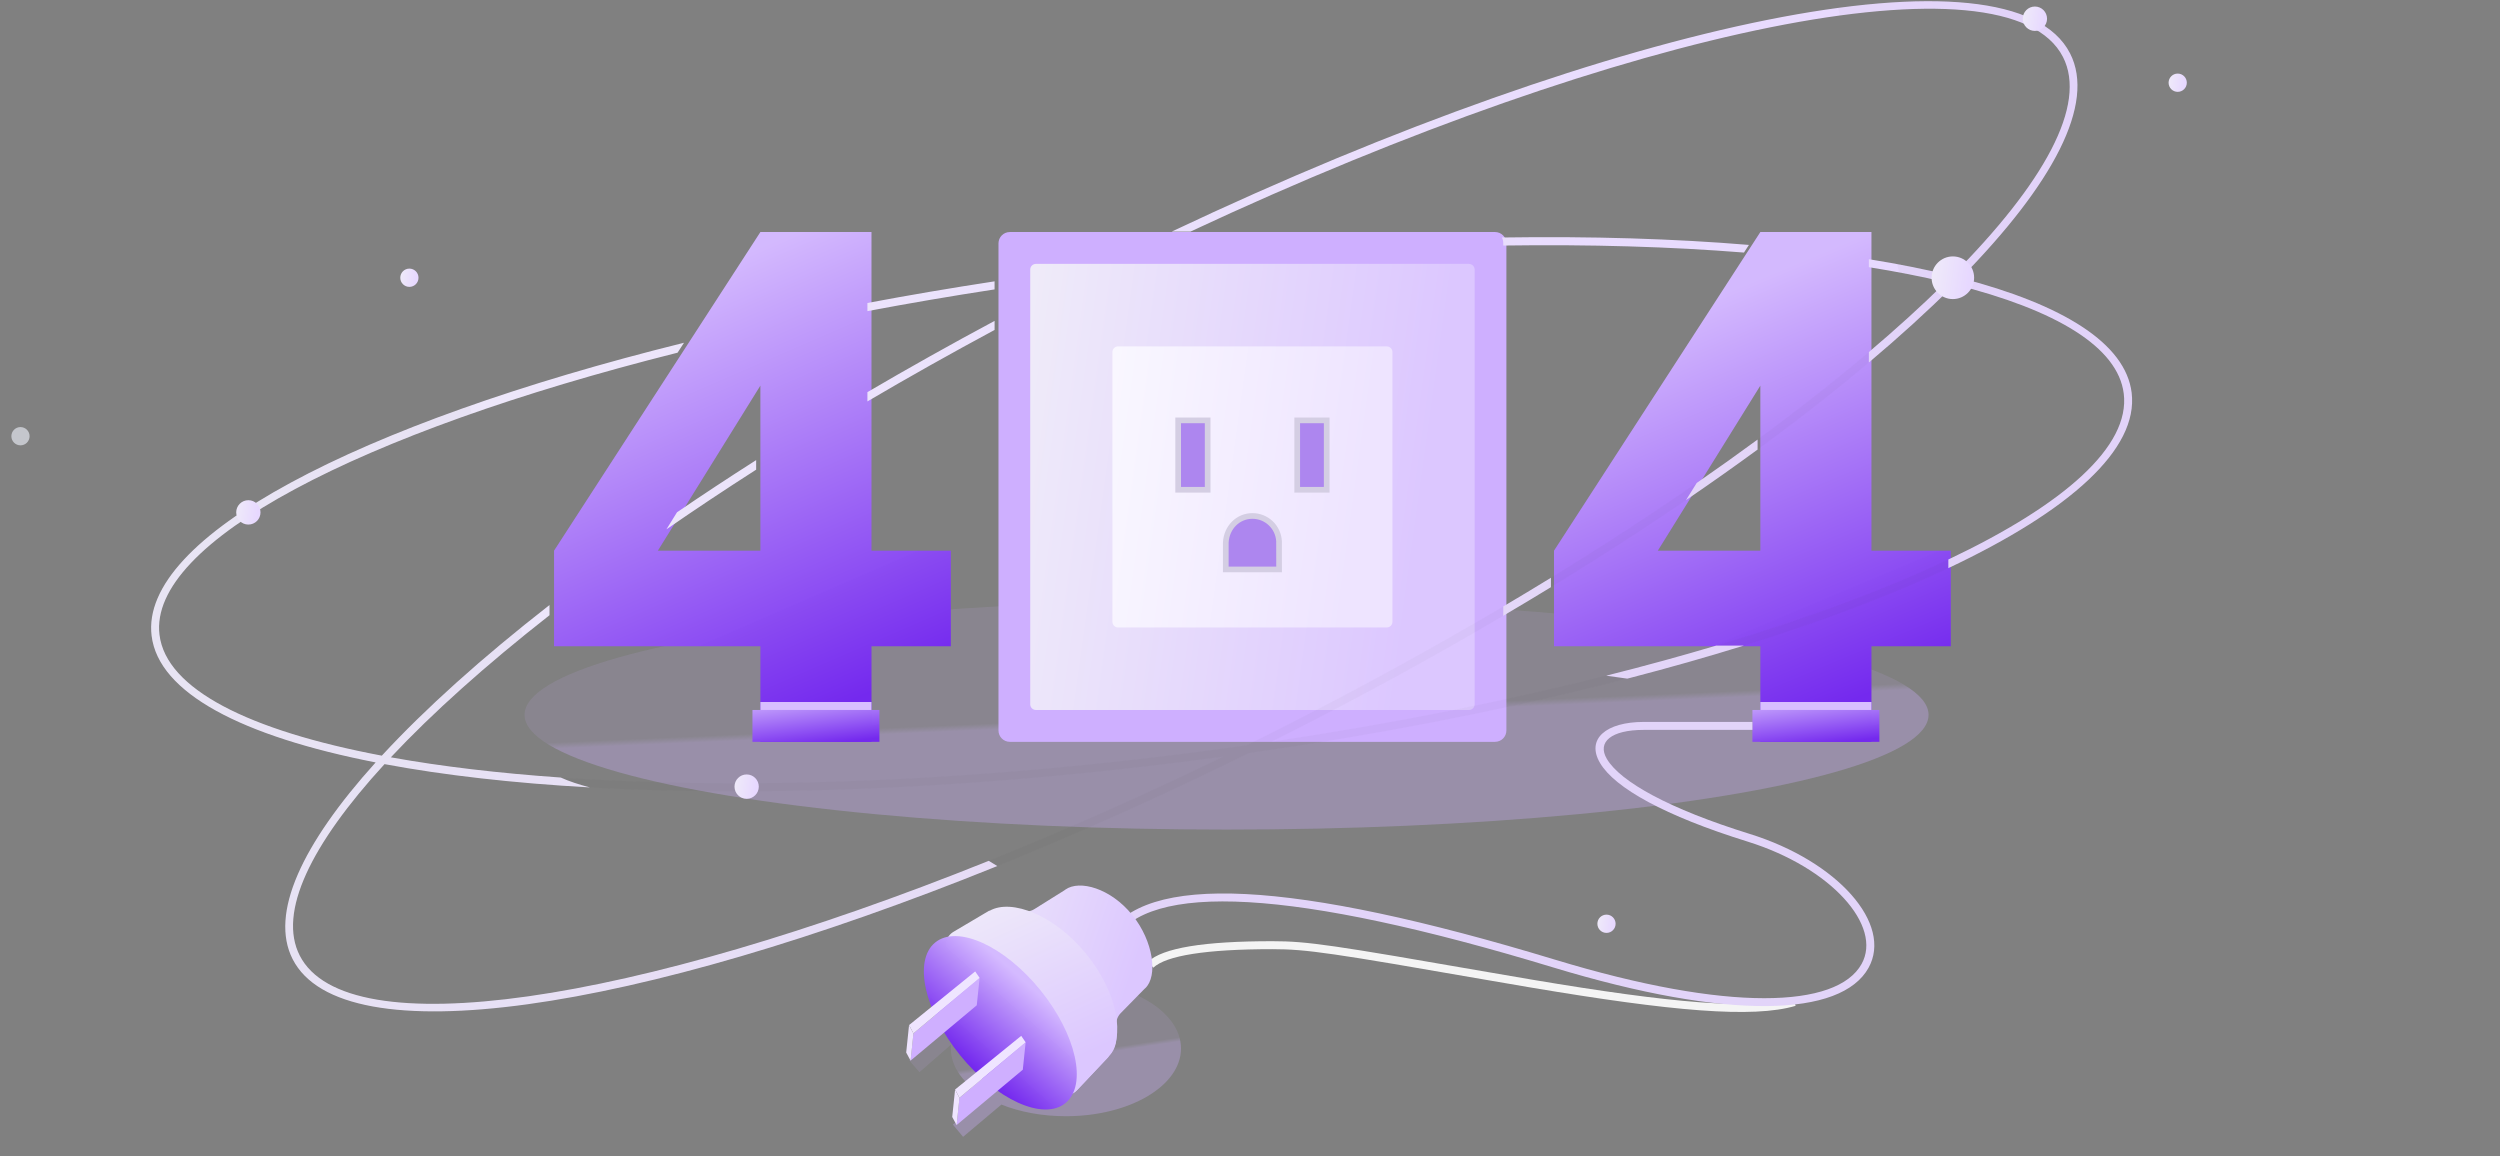 <svg width="320" height="148" viewBox="0 0 320 148" fill="none" xmlns="http://www.w3.org/2000/svg">
<rect x="0" y="0" width="320" height="148" fill="#808080" stroke="none"/>
<ellipse cx="157" cy="91.5" rx="89.856" ry="14.688" fill="url(#paint0_linear_658_75789)"/>
<path d="M191.364 29.7H129.259C128.456 29.7 127.805 30.351 127.805 31.155V93.501C127.805 94.304 128.456 94.955 129.259 94.955H191.364C192.167 94.955 192.818 94.304 192.818 93.501V31.155C192.818 30.351 192.167 29.7 191.364 29.7Z" fill="url(#paint1_linear_658_75789)"/>
<path d="M188.028 33.779H132.595C132.194 33.779 131.868 34.104 131.868 34.506V90.149C131.868 90.551 132.194 90.877 132.595 90.877H188.028C188.429 90.877 188.755 90.551 188.755 90.149V34.506C188.755 34.104 188.429 33.779 188.028 33.779Z" fill="url(#paint2_linear_658_75789)"/>
<path d="M177.505 44.338H143.117C142.715 44.338 142.39 44.664 142.39 45.066V79.59C142.39 79.991 142.715 80.317 143.117 80.317H177.505C177.907 80.317 178.232 79.991 178.232 79.59V45.066C178.232 44.664 177.907 44.338 177.505 44.338Z" fill="url(#paint3_linear_658_75789)"/>
<path d="M154.58 53.807H150.805V62.691H154.58V53.807Z" fill="#AD86EF" stroke="url(#paint4_linear_658_75789)" stroke-width="0.727"/>
<path d="M169.818 53.807H166.043V62.691H169.818V53.807Z" fill="#AD86EF" stroke="url(#paint5_linear_658_75789)" stroke-width="0.727"/>
<path fill-rule="evenodd" clip-rule="evenodd" d="M160.312 66.043C161.217 66.043 162.041 66.397 162.652 66.975C163.268 67.558 163.668 68.37 163.717 69.275L163.723 72.887H156.9V69.455C156.952 68.469 157.345 67.625 157.944 67.024C158.559 66.406 159.393 66.043 160.312 66.043Z" fill="#AD86EF" stroke="url(#paint6_linear_658_75789)" stroke-width="0.727"/>
<path fill-rule="evenodd" clip-rule="evenodd" d="M239.546 29.7L239.546 70.484L249.705 70.484V82.72L239.546 82.719L239.546 94.955H225.325L225.324 82.719L198.913 82.72V70.484L225.325 29.7H239.546ZM225.324 49.359L212.203 70.484H225.324V49.359Z" fill="url(#paint7_linear_658_75789)"/>
<path fill-rule="evenodd" clip-rule="evenodd" d="M111.551 29.7L111.551 70.484L121.71 70.484V82.72L111.551 82.719L111.551 94.955H97.33L97.329 82.719L70.918 82.72V70.484L97.33 29.7H111.551ZM97.329 49.359L84.208 70.484H97.329V49.359Z" fill="url(#paint8_linear_658_75789)"/>
<path fill-rule="evenodd" clip-rule="evenodd" d="M136.439 125.543C144.574 125.543 151.169 129.424 151.169 134.21C151.169 138.997 144.574 142.877 136.439 142.877C133.378 142.877 130.534 142.327 128.179 141.387L123.275 145.515L121.97 143.953L126.165 140.42C123.417 138.846 121.71 136.645 121.71 134.21C121.71 134.042 121.718 133.876 121.734 133.711L117.692 137.238L116.359 135.699L127.093 126.334L127.824 127.18C130.247 126.15 133.223 125.543 136.439 125.543Z" fill="url(#paint9_linear_658_75789)"/>
<path d="M240.562 90.877H224.309V94.955H240.562V90.877Z" fill="url(#paint10_linear_658_75789)"/>
<path d="M239.547 89.857H225.325V90.877H239.547V89.857Z" fill="#D8BEFF"/>
<path d="M112.567 90.877H96.314V94.955H112.567V90.877Z" fill="url(#paint11_linear_658_75789)"/>
<path d="M111.552 89.857H97.33V90.877H111.552V89.857Z" fill="#D8BEFF"/>
<path d="M147.626 123.863C149.263 122.317 154.379 121.493 162.851 121.493C167.302 121.493 170.484 121.987 190.639 125.493C192.651 125.843 194.346 126.134 195.969 126.407C213.942 129.433 224.382 130.366 229.836 128.746L229.547 127.768C224.311 129.323 213.914 128.394 196.137 125.402C194.517 125.129 192.823 124.838 190.813 124.489C170.538 120.962 167.393 120.473 162.851 120.473C154.1 120.473 148.834 121.321 146.93 123.12L147.626 123.863Z" fill="#F4F4F4"/>
<path d="M224.309 92.406H210.404C205.588 92.406 202.984 94.582 204.806 97.666C206.696 100.866 213.124 104.439 223.651 107.711C234.441 111.064 240.989 118.544 238.28 123.395C235.117 129.061 221.26 129.579 199.06 122.843C165.387 112.626 146.275 111.595 141.583 120.014L142.47 120.512C146.799 112.745 165.611 113.759 198.766 123.819C221.395 130.685 235.673 130.151 239.167 123.894C242.298 118.285 235.267 110.254 223.951 106.737C213.65 103.535 207.403 100.063 205.68 97.146C204.394 94.969 206.24 93.426 210.404 93.426H224.309V92.406Z" fill="#E2D4F9"/>
<path fill-rule="evenodd" clip-rule="evenodd" d="M144.921 117.104C147.682 120.512 148.21 124.962 146.599 126.485L146.483 126.587L143.451 129.679C142.975 130.165 142.795 130.858 142.877 131.534C143.06 133.054 142.819 134.341 141.963 135.136L141.881 135.206L141.89 135.199C141.899 135.191 141.912 135.193 141.919 135.202C141.925 135.21 141.925 135.221 141.918 135.228L137.894 139.502C137.03 140.421 135.542 140.319 134.81 139.293L122.302 121.755C121.619 120.798 121.906 119.46 122.922 118.867L126.797 116.604C126.81 116.596 126.827 116.599 126.837 116.611C126.846 116.622 126.862 116.625 126.875 116.618C127.831 116.129 129.149 116.165 130.591 116.582C131.197 116.758 131.854 116.707 132.389 116.373L136.254 113.955L136.372 113.866C138.182 112.586 142.158 113.692 144.921 117.104Z" fill="url(#paint12_linear_658_75789)"/>
<path fill-rule="evenodd" clip-rule="evenodd" d="M139.053 122.127C143.134 127.166 144.045 132.861 141.851 135.297C141.848 135.3 141.848 135.306 141.851 135.309C141.854 135.313 141.853 135.318 141.85 135.322L137.829 139.577C136.986 140.47 135.545 140.398 134.794 139.427L121.479 122.219C120.743 121.267 121.007 119.886 122.041 119.274L126.617 116.565C126.627 116.559 126.64 116.561 126.647 116.571C126.655 116.58 126.667 116.582 126.677 116.576C129.483 114.982 135.038 117.168 139.053 122.127Z" fill="url(#paint13_linear_658_75789)"/>
<path d="M122.902 135.079C127.502 140.759 133.532 143.501 136.37 141.203C139.208 138.905 137.78 132.436 133.18 126.756C128.58 121.075 122.55 118.333 119.712 120.631C116.873 122.93 118.302 129.398 122.902 135.079Z" fill="url(#paint14_linear_658_75789)"/>
<path fill-rule="evenodd" clip-rule="evenodd" d="M131.282 133.416L130.919 136.921L122.445 144.006L122.807 140.517L131.282 133.416Z" fill="#CFAFFF"/>
<path fill-rule="evenodd" clip-rule="evenodd" d="M131.283 133.416L130.716 132.587L122.252 139.456L122.813 140.514L131.283 133.416Z" fill="#EFE5FF"/>
<path fill-rule="evenodd" clip-rule="evenodd" d="M122.249 139.468L122.813 140.527L122.45 144.019L121.884 142.972L122.249 139.468Z" fill="#EFE5FF"/>
<path fill-rule="evenodd" clip-rule="evenodd" d="M125.391 125.17L125.027 128.675L116.554 135.761L116.916 132.271L125.391 125.17Z" fill="#CFAFFF"/>
<path fill-rule="evenodd" clip-rule="evenodd" d="M125.392 125.17L124.824 124.341L116.36 131.21L116.922 132.268L125.392 125.17Z" fill="#EFE5FF"/>
<path fill-rule="evenodd" clip-rule="evenodd" d="M116.357 131.222L116.922 132.281L116.558 135.773L115.993 134.726L116.357 131.222Z" fill="#EFE5FF"/>
<path d="M2.621 57.004C3.266 57.004 3.788 56.48 3.788 55.834C3.788 55.188 3.266 54.664 2.621 54.664C1.977 54.664 1.455 55.188 1.455 55.834C1.455 56.48 1.977 57.004 2.621 57.004Z" fill="#C4C6CC"/>
<path d="M87.552 43.873L86.729 45.144C46.078 55.356 18.962 69.425 20.416 81.26C21.267 88.198 31.832 93.506 48.873 96.725C54.415 90.718 61.672 84.201 70.337 77.442L70.338 78.748C62.194 85.131 55.335 91.274 50.027 96.937C56.453 98.097 63.76 98.967 71.782 99.526C72.82 100.002 74.114 100.424 75.519 100.793C65.699 100.24 56.843 99.234 49.219 97.808C39.738 108.146 35.564 116.813 38.363 122.306C44.359 134.074 80.949 128.513 126.563 110.186C126.902 110.399 127.267 110.625 127.655 110.855C81.185 129.641 43.831 135.278 37.456 122.768C34.505 116.974 38.606 108.094 48.084 97.59C30.937 94.236 20.304 88.7 19.406 81.384C17.854 68.745 45.772 54.233 87.552 43.873ZM208.606 86.785L208.287 86.866C207.286 86.728 206.376 86.601 205.595 86.487C210.488 85.257 215.183 83.972 219.655 82.641L223.203 82.641C218.581 84.076 213.705 85.461 208.606 86.785ZM198.521 73.953L198.521 75.159C196.519 76.381 194.484 77.602 192.418 78.819L192.418 77.627C194.485 76.405 196.52 75.18 198.521 73.953ZM264.973 6.842C268.255 13.281 262.821 23.535 250.977 35.592C264.104 38.995 272.078 43.972 272.851 50.265C273.741 57.512 264.939 65.376 249.388 72.72L249.387 71.617C264.262 64.565 272.667 57.116 271.841 50.389C271.109 44.425 263.202 39.666 250.174 36.403L249.878 36.698C246.73 39.828 243.162 43.075 239.214 46.402L239.215 45.063C242.725 42.088 245.923 39.184 248.777 36.379L249.036 36.124C246.014 35.404 242.733 34.761 239.214 34.198L239.214 33.177C243.042 33.792 246.599 34.503 249.856 35.308C261.679 23.429 267.177 13.408 264.067 7.304C257.07 -6.428 208.421 3.435 152.384 29.641L149.985 29.641C207.411 2.459 257.498 -7.83 264.973 6.842ZM96.787 58.894L96.787 60.118C92.799 62.672 88.963 65.224 85.297 67.76L86.658 65.571C89.912 63.351 93.292 61.122 96.787 58.894ZM224.972 56.263L224.971 57.544C222.044 59.686 218.988 61.845 215.812 64.012L217.175 61.821C219.867 59.958 222.468 58.103 224.972 56.263ZM127.308 41.074L127.307 42.233C121.7 45.246 116.264 48.304 111.029 51.383L111.03 50.193C116.267 47.124 121.702 44.077 127.308 41.074ZM127.306 36.011L127.306 37.044C121.751 37.897 116.318 38.827 111.031 39.826L111.029 38.782C116.317 37.787 121.751 36.86 127.306 36.011ZM223.863 31.35L223.228 32.328C213.901 31.58 203.539 31.267 192.418 31.43L192.417 31.096C192.417 30.844 192.352 30.607 192.239 30.4C203.668 30.226 214.307 30.554 223.863 31.35Z" fill="url(#paint15_linear_658_75789)"/>
<path d="M264.973 6.842C268.255 13.281 262.821 23.535 250.977 35.592C264.104 38.995 272.078 43.972 272.851 50.265C274.91 67.033 225.093 87.1 159.85 96.39C99.379 126.225 45.252 138.067 37.456 122.768C34.505 116.974 38.606 108.094 48.084 97.59C30.937 94.236 20.304 88.7 19.406 81.384C18.226 71.773 34.087 61.078 60.127 51.951L60.36 52.955C34.852 61.885 19.306 72.223 20.416 81.26C21.267 88.198 31.832 93.506 48.873 96.725C53.615 91.585 59.612 86.072 66.673 80.354L66.896 81.315L67.204 81.244C60.424 86.733 54.64 92.016 50.027 96.937C73.953 101.254 110.089 101.569 149.917 96.678C153.161 96.28 156.372 95.854 159.548 95.403C161.468 94.454 163.395 93.487 165.328 92.503C201.419 74.113 231.426 53.43 248.777 36.379L249.036 36.124C247.151 35.675 245.165 35.255 243.084 34.867L242.84 33.803C245.31 34.261 247.652 34.763 249.856 35.308C261.679 23.429 267.177 13.408 264.067 7.304C261.113 1.506 250.733 -0.086 235.507 1.983L235.283 1.012C251.025 -1.104 261.811 0.636 264.973 6.842ZM156.607 96.842L156.298 96.883C154.227 97.163 152.141 97.432 150.041 97.69C109.786 102.633 73.335 102.317 49.219 97.808C39.738 108.146 35.564 116.813 38.363 122.306C45.631 136.571 97.85 125.373 156.607 96.842ZM250.174 36.403L249.878 36.698C232.473 54.008 202.23 74.844 165.79 93.411C164.785 93.923 163.781 94.43 162.779 94.933C225.87 85.536 273.76 66.016 271.841 50.389C271.109 44.425 263.202 39.666 250.174 36.403Z" fill="#343434" fill-opacity="0.03"/>
<path d="M95.57 102.25C96.429 102.25 97.126 101.551 97.126 100.69C97.126 99.828 96.429 99.129 95.57 99.129C94.711 99.129 94.015 99.828 94.015 100.69C94.015 101.551 94.711 102.25 95.57 102.25Z" fill="url(#paint16_linear_658_75789)"/>
<path d="M249.966 38.282C251.47 38.282 252.689 37.059 252.689 35.551C252.689 34.043 251.47 32.821 249.966 32.821C248.463 32.821 247.244 34.043 247.244 35.551C247.244 37.059 248.463 38.282 249.966 38.282Z" fill="url(#paint17_linear_658_75789)"/>
<path d="M31.79 67.145C32.649 67.145 33.345 66.447 33.345 65.585C33.345 64.723 32.649 64.025 31.79 64.025C30.93 64.025 30.234 64.723 30.234 65.585C30.234 66.447 30.93 67.145 31.79 67.145Z" fill="url(#paint18_linear_658_75789)"/>
<path d="M260.467 3.957C261.326 3.957 262.022 3.258 262.022 2.397C262.022 1.535 261.326 0.836 260.467 0.836C259.608 0.836 258.911 1.535 258.911 2.397C258.911 3.258 259.608 3.957 260.467 3.957Z" fill="url(#paint19_linear_658_75789)"/>
<path d="M52.402 36.721C53.046 36.721 53.568 36.197 53.568 35.551C53.568 34.905 53.046 34.381 52.402 34.381C51.757 34.381 51.235 34.905 51.235 35.551C51.235 36.197 51.757 36.721 52.402 36.721Z" fill="url(#paint20_linear_658_75789)"/>
<path d="M205.631 119.412C206.275 119.412 206.798 118.888 206.798 118.242C206.798 117.596 206.275 117.072 205.631 117.072C204.987 117.072 204.464 117.596 204.464 118.242C204.464 118.888 204.987 119.412 205.631 119.412Z" fill="url(#paint21_linear_658_75789)"/>
<path d="M278.746 11.758C279.39 11.758 279.913 11.234 279.913 10.588C279.913 9.942 279.39 9.418 278.746 9.418C278.101 9.418 277.579 9.942 277.579 10.588C277.579 11.234 278.101 11.758 278.746 11.758Z" fill="url(#paint22_linear_658_75789)"/>
<defs>
<linearGradient id="paint0_linear_658_75789" x1="160.494" y1="91.136" x2="160.528" y2="91.916" gradientUnits="userSpaceOnUse">
<stop stop-color="#CEB0FF" stop-opacity="0.12"/>
<stop offset="1" stop-color="#CEB0FF" stop-opacity="0.32"/>
</linearGradient>
<linearGradient id="paint1_linear_658_75789" x1="3378.48" y1="29.7" x2="3378.48" y2="6519.88" gradientUnits="userSpaceOnUse">
<stop stop-color="#CEAFFF"/>
<stop offset="1" stop-color="#C1A0F7"/>
</linearGradient>
<linearGradient id="paint2_linear_658_75789" x1="132.632" y1="32.966" x2="185.54" y2="40.3" gradientUnits="userSpaceOnUse">
<stop stop-color="#EFEBF9"/>
<stop offset="1" stop-color="#DCC7FF"/>
</linearGradient>
<linearGradient id="paint3_linear_658_75789" x1="142.871" y1="43.826" x2="176.207" y2="48.447" gradientUnits="userSpaceOnUse">
<stop stop-color="#F9F7FF"/>
<stop offset="1" stop-color="#EEE4FF"/>
</linearGradient>
<linearGradient id="paint4_linear_658_75789" x1="339.544" y1="68.439" x2="339.544" y2="927.612" gradientUnits="userSpaceOnUse">
<stop stop-color="#D4CEE3"/>
<stop offset="1" stop-color="#F1F0F5"/>
</linearGradient>
<linearGradient id="paint5_linear_658_75789" x1="354.782" y1="68.439" x2="354.782" y2="927.612" gradientUnits="userSpaceOnUse">
<stop stop-color="#D4CEE3"/>
<stop offset="1" stop-color="#F1F0F5"/>
</linearGradient>
<linearGradient id="paint6_linear_658_75789" x1="498.044" y1="77.316" x2="498.044" y2="739.28" gradientUnits="userSpaceOnUse">
<stop stop-color="#D4CEE3"/>
<stop offset="1" stop-color="#F1F0F5"/>
</linearGradient>
<linearGradient id="paint7_linear_658_75789" x1="216.5" y1="39.5" x2="237.5" y2="89.5" gradientUnits="userSpaceOnUse">
<stop stop-color="#D4B9FF" stop-opacity="0.992"/>
<stop offset="1" stop-color="#7429EE"/>
</linearGradient>
<linearGradient id="paint8_linear_658_75789" x1="86.5" y1="36.5" x2="109.5" y2="89.5" gradientUnits="userSpaceOnUse">
<stop stop-color="#D4B9FF" stop-opacity="0.992"/>
<stop offset="1" stop-color="#7429EE"/>
</linearGradient>
<linearGradient id="paint9_linear_658_75789" x1="134.441" y1="135.282" x2="134.52" y2="135.801" gradientUnits="userSpaceOnUse">
<stop stop-color="#CEB0FF" stop-opacity="0.12"/>
<stop offset="1" stop-color="#CEB0FF" stop-opacity="0.32"/>
</linearGradient>
<linearGradient id="paint10_linear_658_75789" x1="222.495" y1="89.5" x2="223.347" y2="96.533" gradientUnits="userSpaceOnUse">
<stop stop-color="#D4B9FF" stop-opacity="0.992"/>
<stop offset="1" stop-color="#7429EE"/>
</linearGradient>
<linearGradient id="paint11_linear_658_75789" x1="94.499" y1="89.5" x2="95.352" y2="96.533" gradientUnits="userSpaceOnUse">
<stop stop-color="#D4B9FF" stop-opacity="0.992"/>
<stop offset="1" stop-color="#7429EE"/>
</linearGradient>
<linearGradient id="paint12_linear_658_75789" x1="123.345" y1="109.951" x2="147.227" y2="117.997" gradientUnits="userSpaceOnUse">
<stop stop-color="#EFEBF9"/>
<stop offset="1" stop-color="#DCC7FF"/>
</linearGradient>
<linearGradient id="paint13_linear_658_75789" x1="131.093" y1="111.975" x2="141.153" y2="133.978" gradientUnits="userSpaceOnUse">
<stop stop-color="#EFEBF9"/>
<stop offset="1" stop-color="#DCC7FF"/>
</linearGradient>
<linearGradient id="paint14_linear_658_75789" x1="128.89" y1="123.648" x2="120.563" y2="133.086" gradientUnits="userSpaceOnUse">
<stop stop-color="#D4B9FF" stop-opacity="0.992"/>
<stop offset="1" stop-color="#7429EE"/>
</linearGradient>
<linearGradient id="paint15_linear_658_75789" x1="22.75" y1="-1.688" x2="246.461" y2="59.349" gradientUnits="userSpaceOnUse">
<stop stop-color="#EFEBF9"/>
<stop offset="1" stop-color="#E7D8FF"/>
</linearGradient>
<linearGradient id="paint16_linear_658_75789" x1="94.056" y1="99.085" x2="96.95" y2="99.486" gradientUnits="userSpaceOnUse">
<stop stop-color="#EFEBF9"/>
<stop offset="1" stop-color="#E7D8FF"/>
</linearGradient>
<linearGradient id="paint17_linear_658_75789" x1="247.317" y1="32.743" x2="252.381" y2="33.446" gradientUnits="userSpaceOnUse">
<stop stop-color="#EFEBF9"/>
<stop offset="1" stop-color="#E7D8FF"/>
</linearGradient>
<linearGradient id="paint18_linear_658_75789" x1="30.276" y1="63.98" x2="33.169" y2="64.382" gradientUnits="userSpaceOnUse">
<stop stop-color="#EFEBF9"/>
<stop offset="1" stop-color="#E7D8FF"/>
</linearGradient>
<linearGradient id="paint19_linear_658_75789" x1="258.953" y1="0.792" x2="261.846" y2="1.193" gradientUnits="userSpaceOnUse">
<stop stop-color="#EFEBF9"/>
<stop offset="1" stop-color="#E7D8FF"/>
</linearGradient>
<linearGradient id="paint20_linear_658_75789" x1="51.266" y1="34.347" x2="53.436" y2="34.649" gradientUnits="userSpaceOnUse">
<stop stop-color="#EFEBF9"/>
<stop offset="1" stop-color="#E7D8FF"/>
</linearGradient>
<linearGradient id="paint21_linear_658_75789" x1="204.496" y1="117.038" x2="206.666" y2="117.34" gradientUnits="userSpaceOnUse">
<stop stop-color="#EFEBF9"/>
<stop offset="1" stop-color="#E7D8FF"/>
</linearGradient>
<linearGradient id="paint22_linear_658_75789" x1="277.61" y1="9.384" x2="279.781" y2="9.685" gradientUnits="userSpaceOnUse">
<stop stop-color="#EFEBF9"/>
<stop offset="1" stop-color="#E7D8FF"/>
</linearGradient>
</defs>
</svg>
